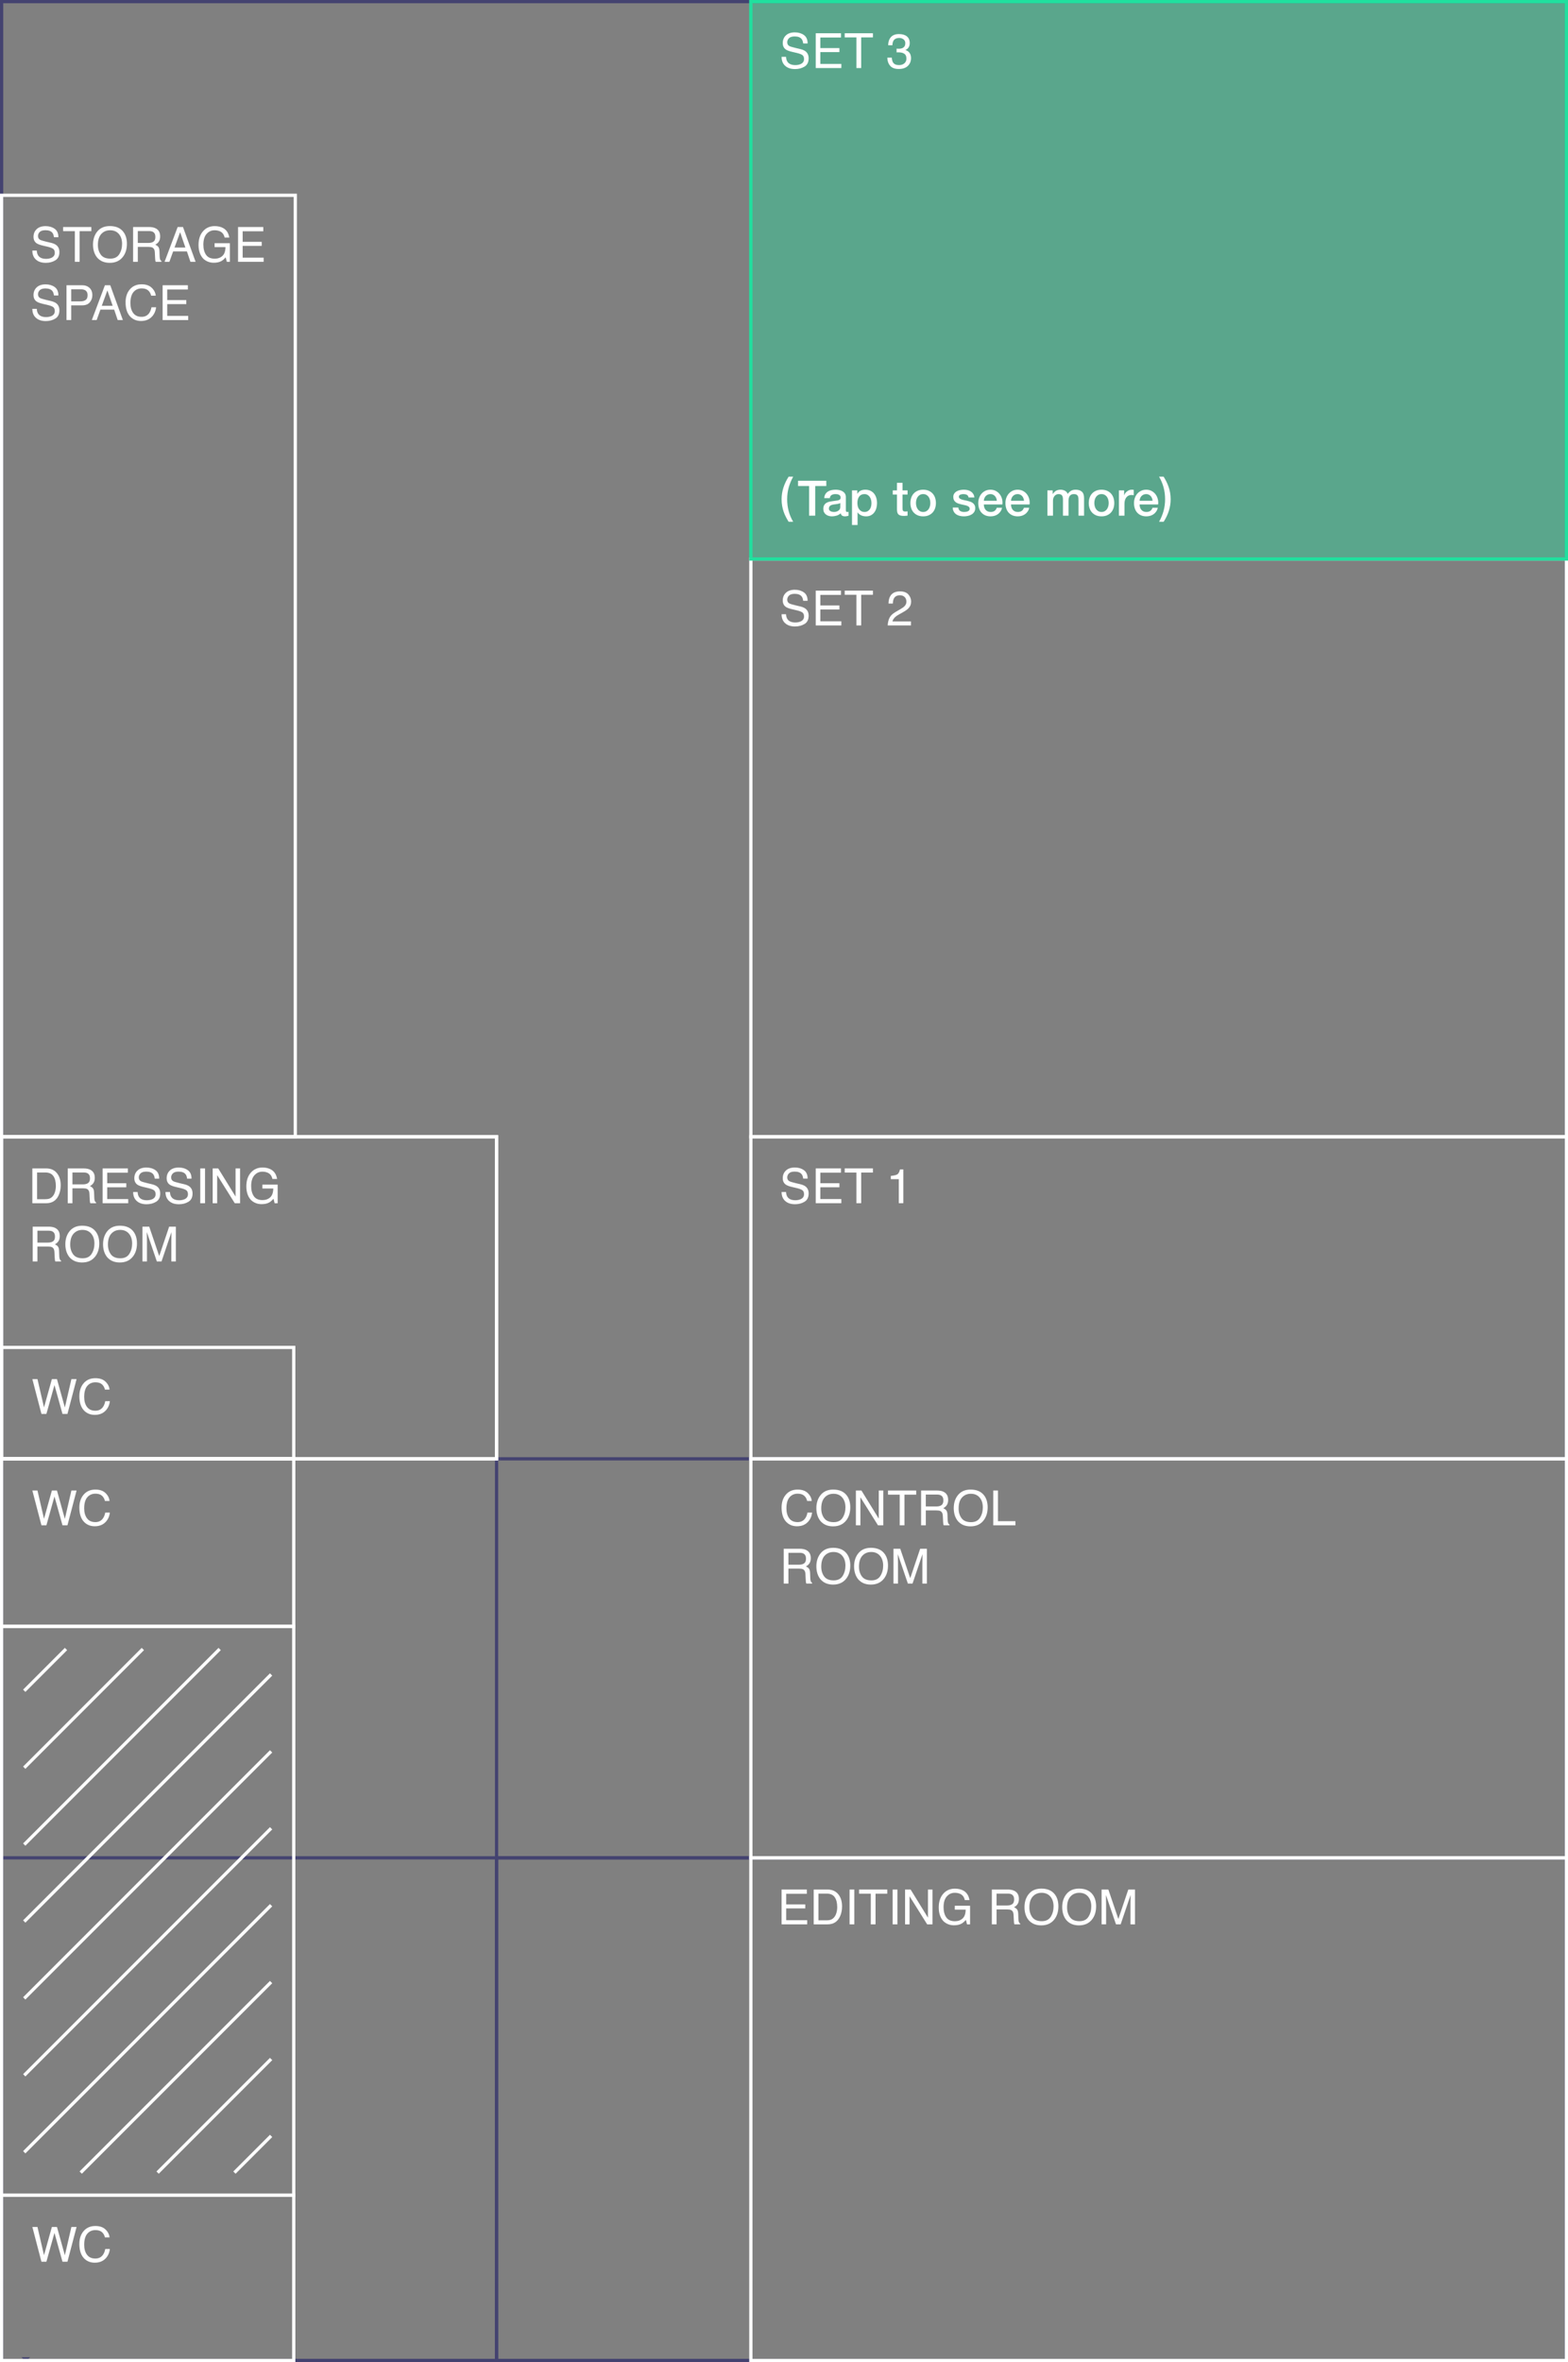 <?xml version="1.0" encoding="UTF-8"?>
<svg id="b" data-name="Layer 2" xmlns="http://www.w3.org/2000/svg" width="485.045" height="730.114" viewBox="0 0 485.045 730.114">
  <rect x="0" y="0" width="485.045" height="730.114" fill="#808080" stroke="none"/>
  <g id="c" data-name="Layer 1">
    <g>
      <path d="M485.045,730.113H153.111v-156.357h331.934v156.357ZM154.111,729.113h329.934v-154.357H154.111v154.357Z" fill="#444370"/>
      <path d="M154.111,730.113H0v-156.357h154.11v156.357ZM1.001,729.113h152.11v-154.357H1.001v154.357Z" fill="#444370"/>
      <polygon points="485.045 730.114 232.273 730.114 232.273 729.114 484.045 729.114 484.045 1 1 1 1 729.114 141.428 729.114 141.428 730.114 0 730.114 0 0 485.045 0 485.045 730.114" fill="#444370"/>
      <path d="M485.045,574.756H153.111v-124.337h331.934v124.337ZM154.111,573.756h329.934v-122.337H154.111v122.337Z" fill="#444370"/>
      <path d="M154.111,451.418H0v-100.545h154.111v100.545ZM1,450.418h152.111v-98.545H1v98.545Z" fill="#fff"/>
      <path d="M91.363,679.046H0v-176.839h91.363v176.839ZM1,678.046h89.363v-174.839H1v174.839Z" fill="#fff"/>
      <polygon points="7.98 729.946 6.651 728.622 9.304 728.622 7.98 729.946" fill="#444370"/>
      <g>
        <rect x="4.828" y="515.661" width="18.257" height="1" transform="translate(-360.893 161.049) rotate(-45)" fill="#fff"/>
        <rect x="-.097" y="527.552" width="51.887" height="1" transform="translate(-365.819 172.939) rotate(-45)" fill="#fff"/>
        <rect x="-5.018" y="539.431" width="85.489" height="1" transform="translate(-370.739 184.819) rotate(-45)" fill="#fff"/>
        <rect x="-8.313" y="555.256" width="107.989" height="1" transform="translate(-379.599 195.079) rotate(-45)" fill="#fff"/>
        <rect x="-8.313" y="579.026" width="107.989" height="1" transform="translate(-396.407 202.041) rotate(-45)" fill="#fff"/>
        <rect x="-8.313" y="602.796" width="107.989" height="1" transform="translate(-413.215 209.003) rotate(-45)" fill="#fff"/>
        <rect x="-8.313" y="626.576" width="107.989" height="1" transform="translate(-430.03 215.968) rotate(-45)" fill="#fff"/>
        <rect x="12.775" y="641.601" width="83.283" height="1" transform="translate(-438.096 226.545) rotate(-45)" fill="#fff"/>
        <rect x="41.48" y="653.492" width="49.653" height="1" transform="translate(-443.021 238.435) rotate(-45)" fill="#fff"/>
        <rect x="70.173" y="665.377" width="16.037" height="1" transform="translate(-447.944 250.32) rotate(-45)" fill="#fff"/>
      </g>
      <g>
        <path d="M243.148,189.851c.033.611.172,1.106.416,1.487.466.713,1.287,1.069,2.463,1.069.526,0,1.006-.078,1.438-.234.838-.303,1.256-.845,1.256-1.626,0-.586-.177-1.003-.531-1.253-.36-.244-.923-.456-1.689-.637l-1.412-.33c-.922-.215-1.574-.451-1.958-.71-.662-.449-.993-1.12-.993-2.015,0-.967.325-1.76.977-2.38.65-.62,1.572-.931,2.766-.931,1.098,0,2.029.273,2.797.816.768.545,1.151,1.416,1.151,2.611h-1.37c-.069-.576-.22-1.018-.449-1.325-.426-.562-1.149-.843-2.17-.843-.823,0-1.416.182-1.776.543s-.54.781-.54,1.26c0,.527.212.912.639,1.156.278.156.91.352,1.895.586l1.462.345c.705.166,1.249.394,1.632.681.662.504.994,1.233.994,2.19,0,1.191-.423,2.044-1.269,2.556-.845.514-1.827.77-2.946.77-1.305,0-2.326-.342-3.064-1.025-.738-.679-1.1-1.6-1.086-2.762h1.37Z" fill="#fff"/>
        <path d="M252.339,182.563h7.809v1.318h-6.387v3.267h5.902v1.245h-5.902v3.647h6.496v1.282h-7.918v-10.76Z" fill="#fff"/>
        <path d="M270.027,182.563v1.281h-3.625v9.479h-1.473v-9.479h-3.625v-1.281h8.723Z" fill="#fff"/>
        <path d="M275.158,190.964c.324-.668.958-1.276,1.9-1.823l1.406-.813c.63-.365,1.071-.679,1.326-.938.399-.406.6-.871.6-1.395,0-.611-.183-1.098-.549-1.457s-.854-.539-1.465-.539c-.903,0-1.528.343-1.875,1.028-.186.367-.288.876-.308,1.528h-1.341c.016-.914.184-1.658.506-2.234.571-1.016,1.579-1.523,3.025-1.523,1.201,0,2.078.324,2.633.975.554.648.831,1.371.831,2.168,0,.84-.296,1.557-.886,2.152-.343.348-.955.768-1.839,1.26l-1.003.557c-.479.264-.855.516-1.129.755-.488.425-.796.896-.922,1.413h5.727v1.246h-7.199c.049-.904.235-1.689.561-2.359Z" fill="#fff"/>
      </g>
      <g>
        <path d="M243.148,368.438c.033.61.172,1.106.416,1.487.466.713,1.287,1.068,2.463,1.068.526,0,1.006-.078,1.438-.234.838-.303,1.256-.844,1.256-1.625,0-.586-.177-1.004-.531-1.253-.36-.244-.923-.456-1.689-.638l-1.412-.329c-.922-.215-1.574-.452-1.958-.71-.662-.449-.993-1.121-.993-2.015,0-.967.325-1.761.977-2.38.65-.621,1.572-.931,2.766-.931,1.098,0,2.029.272,2.797.816.768.545,1.151,1.415,1.151,2.611h-1.37c-.069-.576-.22-1.019-.449-1.325-.426-.562-1.149-.843-2.17-.843-.823,0-1.416.181-1.776.542s-.54.781-.54,1.26c0,.527.212.913.639,1.157.278.156.91.352,1.895.586l1.462.345c.705.166,1.249.393,1.632.681.662.503.994,1.233.994,2.19,0,1.191-.423,2.043-1.269,2.556-.845.513-1.827.769-2.946.769-1.305,0-2.326-.342-3.064-1.025-.738-.678-1.1-1.599-1.086-2.761h1.37Z" fill="#fff"/>
        <path d="M252.339,361.15h7.809v1.318h-6.387v3.268h5.902v1.244h-5.902v3.648h6.496v1.281h-7.918v-10.76Z" fill="#fff"/>
        <path d="M270.027,361.15v1.282h-3.625v9.478h-1.473v-9.478h-3.625v-1.282h8.723Z" fill="#fff"/>
        <path d="M275.565,364.483v-1.011c.952-.093,1.616-.248,1.992-.465s.656-.731.842-1.542h1.041v10.444h-1.406v-7.427h-2.469Z" fill="#fff"/>
      </g>
      <g>
        <path d="M249.87,461.501c.743.719,1.156,1.533,1.238,2.447h-1.421c-.158-.693-.474-1.243-.946-1.648-.472-.405-1.135-.607-1.988-.607-1.041,0-1.881.372-2.521,1.117-.64.746-.96,1.888-.96,3.428,0,1.26.289,2.283.867,3.067s1.44,1.177,2.586,1.177c1.056,0,1.859-.413,2.411-1.238.292-.435.511-1.006.654-1.714h1.421c-.126,1.133-.541,2.083-1.245,2.849-.845.924-1.984,1.385-3.417,1.385-1.236,0-2.273-.379-3.113-1.136-1.105-1.002-1.658-2.548-1.658-4.64,0-1.588.415-2.89,1.245-3.906.897-1.104,2.136-1.656,3.714-1.656,1.346,0,2.391.359,3.134,1.076Z" fill="#fff"/>
        <path d="M261.955,462.256c.713.952,1.069,2.171,1.069,3.655,0,1.605-.408,2.941-1.223,4.006-.958,1.25-2.322,1.875-4.095,1.875-1.655,0-2.957-.547-3.903-1.641-.846-1.055-1.268-2.388-1.268-3.999,0-1.455.361-2.7,1.084-3.735.928-1.328,2.3-1.992,4.116-1.992,1.899,0,3.306.61,4.219,1.831ZM260.67,469.114c.573-.922.86-1.98.86-3.178,0-1.266-.331-2.285-.992-3.057-.662-.772-1.566-1.158-2.714-1.158-1.113,0-2.021.382-2.725,1.146-.703.766-1.055,1.893-1.055,3.383,0,1.193.302,2.198.904,3.017.604.819,1.581,1.228,2.934,1.228,1.284,0,2.213-.46,2.787-1.381Z" fill="#fff"/>
        <path d="M264.76,460.718h1.717l5.365,8.693v-8.693h1.393v10.76h-1.638l-5.445-8.684v8.684h-1.392v-10.76Z" fill="#fff"/>
        <path d="M283.415,460.718v1.281h-3.625v9.479h-1.473v-9.479h-3.625v-1.281h8.723Z" fill="#fff"/>
        <path d="M284.931,460.718h4.891c.806,0,1.47.119,1.992.359.992.459,1.488,1.306,1.488,2.541,0,.645-.133,1.172-.398,1.582-.267.41-.639.74-1.117.988.42.172.736.396.948.674.213.279.331.73.355,1.355l.052,1.443c.014.41.048.715.102.915.088.342.244.562.469.659v.242h-1.787c-.049-.094-.088-.213-.117-.359s-.054-.43-.072-.85l-.088-1.795c-.033-.703-.287-1.174-.762-1.413-.271-.132-.695-.198-1.274-.198h-3.224v4.615h-1.457v-10.76ZM289.666,465.647c.664,0,1.19-.137,1.577-.41s.581-.768.581-1.48c0-.766-.271-1.289-.812-1.566-.29-.146-.677-.221-1.161-.221h-3.462v3.678h3.277Z" fill="#fff"/>
        <path d="M304.451,462.256c.713.952,1.069,2.171,1.069,3.655,0,1.605-.408,2.941-1.223,4.006-.958,1.25-2.322,1.875-4.095,1.875-1.655,0-2.957-.547-3.903-1.641-.846-1.055-1.268-2.388-1.268-3.999,0-1.455.361-2.7,1.084-3.735.928-1.328,2.3-1.992,4.116-1.992,1.899,0,3.306.61,4.219,1.831ZM303.166,469.114c.573-.922.86-1.98.86-3.178,0-1.266-.331-2.285-.992-3.057-.662-.772-1.566-1.158-2.714-1.158-1.113,0-2.021.382-2.725,1.146-.703.766-1.055,1.893-1.055,3.383,0,1.193.302,2.198.904,3.017.604.819,1.581,1.228,2.934,1.228,1.284,0,2.213-.46,2.787-1.381Z" fill="#fff"/>
        <path d="M307.256,460.718h1.457v9.478h5.398v1.282h-6.855v-10.76Z" fill="#fff"/>
        <path d="M242.436,478.718h4.891c.806,0,1.47.119,1.992.359.992.459,1.488,1.306,1.488,2.541,0,.645-.133,1.172-.398,1.582-.267.41-.639.74-1.117.988.42.172.736.396.948.674.213.279.331.73.355,1.355l.052,1.443c.014.41.048.715.102.915.088.342.244.562.469.659v.242h-1.787c-.049-.094-.088-.213-.117-.359s-.054-.43-.072-.85l-.088-1.795c-.033-.703-.287-1.174-.762-1.413-.271-.132-.695-.198-1.274-.198h-3.224v4.615h-1.457v-10.76ZM247.171,483.647c.664,0,1.19-.137,1.577-.41s.581-.768.581-1.48c0-.766-.271-1.289-.812-1.566-.29-.146-.677-.221-1.161-.221h-3.462v3.678h3.277Z" fill="#fff"/>
        <path d="M261.955,480.256c.713.952,1.069,2.171,1.069,3.655,0,1.605-.408,2.941-1.223,4.006-.958,1.25-2.322,1.875-4.095,1.875-1.655,0-2.957-.547-3.903-1.641-.846-1.055-1.268-2.388-1.268-3.999,0-1.455.361-2.7,1.084-3.735.928-1.328,2.3-1.992,4.116-1.992,1.899,0,3.306.61,4.219,1.831ZM260.67,487.114c.573-.922.86-1.98.86-3.178,0-1.266-.331-2.285-.992-3.057-.662-.772-1.566-1.158-2.714-1.158-1.113,0-2.021.382-2.725,1.146-.703.766-1.055,1.893-1.055,3.383,0,1.193.302,2.198.904,3.017.604.819,1.581,1.228,2.934,1.228,1.284,0,2.213-.46,2.787-1.381Z" fill="#fff"/>
        <path d="M273.623,480.256c.713.952,1.069,2.171,1.069,3.655,0,1.605-.408,2.941-1.223,4.006-.958,1.25-2.322,1.875-4.095,1.875-1.655,0-2.957-.547-3.903-1.641-.846-1.055-1.268-2.388-1.268-3.999,0-1.455.361-2.7,1.084-3.735.928-1.328,2.3-1.992,4.116-1.992,1.899,0,3.306.61,4.219,1.831ZM272.338,487.114c.573-.922.86-1.98.86-3.178,0-1.266-.331-2.285-.992-3.057-.662-.772-1.566-1.158-2.714-1.158-1.113,0-2.021.382-2.725,1.146-.703.766-1.055,1.893-1.055,3.383,0,1.193.302,2.198.904,3.017.604.819,1.581,1.228,2.934,1.228,1.284,0,2.213-.46,2.787-1.381Z" fill="#fff"/>
        <path d="M276.391,478.718h2.089l3.094,9.097,3.071-9.097h2.074v10.76h-1.393v-6.351c0-.22.005-.583.016-1.091.009-.508.014-1.053.014-1.634l-3.071,9.075h-1.444l-3.102-9.075v.329c0,.264.008.666.022,1.205.015.54.022.937.022,1.19v6.351h-1.393v-10.76Z" fill="#fff"/>
      </g>
      <g>
        <path d="M241.777,584.055h7.809v1.318h-6.387v3.268h5.902v1.244h-5.902v3.648h6.496v1.281h-7.918v-10.76Z" fill="#fff"/>
        <path d="M251.71,584.055h4.3c1.46,0,2.593.525,3.397,1.575.718.947,1.076,2.161,1.076,3.64,0,1.143-.212,2.176-.636,3.099-.747,1.631-2.031,2.446-3.853,2.446h-4.285v-10.76ZM255.723,593.57c.482,0,.879-.052,1.189-.153.554-.191,1.007-.557,1.36-1.1.282-.434.484-.99.608-1.67.072-.404.107-.781.107-1.127,0-1.334-.259-2.369-.776-3.105-.519-.738-1.353-1.106-2.503-1.106h-2.528v8.262h2.542Z" fill="#fff"/>
        <path d="M262.806,584.055h1.472v10.76h-1.472v-10.76Z" fill="#fff"/>
        <path d="M274.466,584.055v1.282h-3.625v9.478h-1.473v-9.478h-3.625v-1.282h8.723Z" fill="#fff"/>
        <path d="M276.136,584.055h1.472v10.76h-1.472v-10.76Z" fill="#fff"/>
        <path d="M279.973,584.055h1.717l5.365,8.693v-8.693h1.393v10.76h-1.638l-5.445-8.683v8.683h-1.392v-10.76Z" fill="#fff"/>
        <path d="M297.968,584.364c1.054.561,1.698,1.545,1.935,2.951h-1.442c-.173-.786-.529-1.358-1.069-1.718-.54-.358-1.222-.538-2.044-.538-.976,0-1.797.373-2.464,1.121-.667.746-1.001,1.859-1.001,3.34,0,1.279.275,2.32.826,3.123.55.804,1.447,1.205,2.691,1.205.952,0,1.74-.282,2.365-.846.624-.564.943-1.477.959-2.736h-3.369v-1.208h4.724v5.757h-.938l-.352-1.385c-.485.543-.915.918-1.29,1.129-.629.361-1.429.541-2.398.541-1.254,0-2.332-.412-3.235-1.237-.984-1.035-1.478-2.456-1.478-4.263s.481-3.234,1.444-4.299c.914-1.016,2.098-1.523,3.552-1.523.996,0,1.857.195,2.584.586Z" fill="#fff"/>
        <path d="M306.816,584.055h4.891c.806,0,1.47.12,1.992.359.992.459,1.488,1.307,1.488,2.541,0,.645-.133,1.172-.398,1.582-.267.41-.639.74-1.117.989.42.171.736.396.948.674.213.278.331.729.355,1.354l.052,1.443c.014.41.048.715.102.916.088.342.244.561.469.658v.242h-1.787c-.049-.093-.088-.213-.117-.359s-.054-.43-.072-.85l-.088-1.794c-.033-.703-.287-1.175-.762-1.413-.271-.133-.695-.198-1.274-.198h-3.224v4.614h-1.457v-10.76ZM311.55,588.985c.664,0,1.19-.137,1.577-.41s.581-.767.581-1.479c0-.767-.271-1.289-.812-1.567-.29-.146-.677-.22-1.161-.22h-3.462v3.677h3.277Z" fill="#fff"/>
        <path d="M326.336,585.594c.713.951,1.069,2.17,1.069,3.654,0,1.606-.408,2.941-1.223,4.006-.958,1.25-2.322,1.875-4.095,1.875-1.655,0-2.957-.547-3.903-1.641-.846-1.055-1.268-2.387-1.268-3.998,0-1.455.361-2.701,1.084-3.736.928-1.328,2.3-1.992,4.116-1.992,1.899,0,3.306.611,4.219,1.832ZM325.05,592.452c.573-.921.86-1.98.86-3.178,0-1.266-.331-2.285-.992-3.057-.662-.771-1.566-1.158-2.714-1.158-1.113,0-2.021.383-2.725,1.147s-1.055,1.892-1.055,3.383c0,1.192.302,2.198.904,3.017.604.818,1.581,1.228,2.934,1.228,1.284,0,2.213-.46,2.787-1.382Z" fill="#fff"/>
        <path d="M338.003,585.594c.713.951,1.069,2.17,1.069,3.654,0,1.606-.408,2.941-1.223,4.006-.958,1.25-2.322,1.875-4.095,1.875-1.655,0-2.957-.547-3.903-1.641-.846-1.055-1.268-2.387-1.268-3.998,0-1.455.361-2.701,1.084-3.736.928-1.328,2.3-1.992,4.116-1.992,1.899,0,3.306.611,4.219,1.832ZM336.717,592.452c.573-.921.86-1.98.86-3.178,0-1.266-.331-2.285-.992-3.057-.662-.771-1.566-1.158-2.714-1.158-1.113,0-2.021.383-2.725,1.147s-1.055,1.892-1.055,3.383c0,1.192.302,2.198.904,3.017.604.818,1.581,1.228,2.934,1.228,1.284,0,2.213-.46,2.787-1.382Z" fill="#fff"/>
        <path d="M340.771,584.055h2.089l3.094,9.098,3.071-9.098h2.074v10.76h-1.393v-6.35c0-.221.005-.584.016-1.092.009-.508.014-1.053.014-1.633l-3.071,9.074h-1.444l-3.102-9.074v.329c0,.264.008.665.022,1.205s.022.937.022,1.19v6.35h-1.393v-10.76Z" fill="#fff"/>
      </g>
      <g>
        <path d="M10.006,361.157h4.3c1.46,0,2.593.525,3.397,1.575.718.947,1.076,2.161,1.076,3.64,0,1.143-.212,2.176-.636,3.099-.747,1.631-2.031,2.446-3.853,2.446h-4.285v-10.76ZM14.02,370.671c.482,0,.879-.052,1.189-.153.554-.191,1.007-.557,1.36-1.1.282-.434.484-.99.608-1.67.072-.404.107-.781.107-1.127,0-1.334-.259-2.369-.776-3.105-.519-.738-1.353-1.106-2.503-1.106h-2.528v8.262h2.542Z" fill="#fff"/>
        <path d="M20.948,361.157h4.891c.806,0,1.47.12,1.992.359.992.459,1.488,1.307,1.488,2.541,0,.645-.133,1.172-.398,1.582-.267.41-.639.74-1.117.989.42.171.736.396.948.674.213.278.331.729.355,1.354l.052,1.443c.014.41.048.715.102.916.088.342.244.561.469.658v.242h-1.787c-.049-.093-.088-.213-.117-.359s-.054-.43-.072-.85l-.088-1.794c-.033-.703-.287-1.175-.762-1.413-.271-.133-.695-.198-1.274-.198h-3.224v4.614h-1.457v-10.76ZM25.682,366.086c.664,0,1.19-.137,1.577-.41s.581-.767.581-1.479c0-.767-.271-1.289-.812-1.567-.29-.146-.677-.22-1.161-.22h-3.462v3.677h3.277Z" fill="#fff"/>
        <path d="M31.744,361.157h7.809v1.318h-6.387v3.268h5.902v1.244h-5.902v3.648h6.496v1.281h-7.918v-10.76Z" fill="#fff"/>
        <path d="M42.562,368.445c.033.61.172,1.106.416,1.487.466.713,1.287,1.068,2.463,1.068.526,0,1.006-.078,1.438-.234.838-.303,1.256-.844,1.256-1.625,0-.586-.177-1.004-.531-1.253-.36-.244-.923-.456-1.689-.638l-1.412-.329c-.922-.215-1.574-.452-1.958-.71-.662-.449-.993-1.121-.993-2.015,0-.967.325-1.761.977-2.38.65-.621,1.572-.931,2.766-.931,1.098,0,2.029.272,2.797.816.768.545,1.151,1.415,1.151,2.611h-1.37c-.069-.576-.22-1.019-.449-1.325-.426-.562-1.149-.843-2.17-.843-.823,0-1.416.181-1.776.542s-.54.781-.54,1.26c0,.527.212.913.639,1.157.278.156.91.352,1.895.586l1.462.345c.705.166,1.249.393,1.632.681.662.503.994,1.233.994,2.19,0,1.191-.423,2.043-1.269,2.556-.845.513-1.827.769-2.946.769-1.305,0-2.326-.342-3.064-1.025-.738-.678-1.1-1.599-1.086-2.761h1.37Z" fill="#fff"/>
        <path d="M52.567,368.445c.033.61.172,1.106.416,1.487.466.713,1.287,1.068,2.463,1.068.526,0,1.006-.078,1.438-.234.838-.303,1.256-.844,1.256-1.625,0-.586-.177-1.004-.531-1.253-.36-.244-.923-.456-1.689-.638l-1.412-.329c-.922-.215-1.574-.452-1.958-.71-.662-.449-.993-1.121-.993-2.015,0-.967.325-1.761.977-2.38.65-.621,1.572-.931,2.766-.931,1.098,0,2.029.272,2.797.816.768.545,1.151,1.415,1.151,2.611h-1.37c-.069-.576-.22-1.019-.449-1.325-.426-.562-1.149-.843-2.17-.843-.823,0-1.416.181-1.776.542s-.54.781-.54,1.26c0,.527.212.913.639,1.157.278.156.91.352,1.895.586l1.462.345c.705.166,1.249.393,1.632.681.662.503.994,1.233.994,2.19,0,1.191-.423,2.043-1.269,2.556-.845.513-1.827.769-2.946.769-1.305,0-2.326-.342-3.064-1.025-.738-.678-1.1-1.599-1.086-2.761h1.37Z" fill="#fff"/>
        <path d="M61.95,361.157h1.472v10.76h-1.472v-10.76Z" fill="#fff"/>
        <path d="M65.788,361.157h1.717l5.365,8.693v-8.693h1.393v10.76h-1.638l-5.445-8.683v8.683h-1.392v-10.76Z" fill="#fff"/>
        <path d="M83.782,361.465c1.054.561,1.698,1.545,1.935,2.951h-1.442c-.173-.786-.529-1.358-1.069-1.718-.54-.358-1.222-.538-2.044-.538-.976,0-1.797.373-2.464,1.121-.667.746-1.001,1.859-1.001,3.34,0,1.279.275,2.32.826,3.123.55.804,1.447,1.205,2.691,1.205.952,0,1.74-.282,2.365-.846.624-.564.943-1.477.959-2.736h-3.369v-1.208h4.724v5.757h-.938l-.352-1.385c-.485.543-.915.918-1.29,1.129-.629.361-1.429.541-2.398.541-1.254,0-2.332-.412-3.235-1.237-.984-1.035-1.478-2.456-1.478-4.263s.481-3.234,1.444-4.299c.914-1.016,2.098-1.523,3.552-1.523.996,0,1.857.195,2.584.586Z" fill="#fff"/>
        <path d="M10.116,379.157h4.891c.806,0,1.47.12,1.992.359.992.459,1.488,1.307,1.488,2.541,0,.645-.133,1.172-.398,1.582-.267.41-.639.74-1.117.989.42.171.736.396.948.674.213.278.331.729.355,1.354l.052,1.443c.014.41.048.715.102.916.088.342.244.561.469.658v.242h-1.787c-.049-.093-.088-.213-.117-.359s-.054-.43-.072-.85l-.088-1.794c-.033-.703-.287-1.175-.762-1.413-.271-.133-.695-.198-1.274-.198h-3.224v4.614h-1.457v-10.76ZM14.85,384.086c.664,0,1.19-.137,1.577-.41s.581-.767.581-1.479c0-.767-.271-1.289-.812-1.567-.29-.146-.677-.22-1.161-.22h-3.462v3.677h3.277Z" fill="#fff"/>
        <path d="M29.634,380.696c.713.951,1.069,2.17,1.069,3.654,0,1.606-.408,2.941-1.223,4.006-.958,1.25-2.322,1.875-4.095,1.875-1.655,0-2.957-.547-3.903-1.641-.846-1.055-1.268-2.387-1.268-3.998,0-1.455.361-2.701,1.084-3.736.928-1.328,2.3-1.992,4.116-1.992,1.899,0,3.306.611,4.219,1.832ZM28.349,387.553c.573-.921.86-1.98.86-3.178,0-1.266-.331-2.285-.992-3.057-.662-.771-1.566-1.158-2.714-1.158-1.113,0-2.021.383-2.725,1.147s-1.055,1.892-1.055,3.383c0,1.192.302,2.198.904,3.017.604.818,1.581,1.228,2.934,1.228,1.284,0,2.213-.46,2.787-1.382Z" fill="#fff"/>
        <path d="M41.302,380.696c.713.951,1.069,2.17,1.069,3.654,0,1.606-.408,2.941-1.223,4.006-.958,1.25-2.322,1.875-4.095,1.875-1.655,0-2.957-.547-3.903-1.641-.846-1.055-1.268-2.387-1.268-3.998,0-1.455.361-2.701,1.084-3.736.928-1.328,2.3-1.992,4.116-1.992,1.899,0,3.306.611,4.219,1.832ZM40.017,387.553c.573-.921.86-1.98.86-3.178,0-1.266-.331-2.285-.992-3.057-.662-.771-1.566-1.158-2.714-1.158-1.113,0-2.021.383-2.725,1.147s-1.055,1.892-1.055,3.383c0,1.192.302,2.198.904,3.017.604.818,1.581,1.228,2.934,1.228,1.284,0,2.213-.46,2.787-1.382Z" fill="#fff"/>
        <path d="M44.071,379.157h2.089l3.094,9.098,3.071-9.098h2.074v10.76h-1.393v-6.35c0-.221.005-.584.016-1.092.009-.508.014-1.053.014-1.633l-3.071,9.074h-1.444l-3.102-9.074v.329c0,.264.008.665.022,1.205s.022.937.022,1.19v6.35h-1.393v-10.76Z" fill="#fff"/>
      </g>
      <path d="M485.045,730.113h-253.275v-156.357h253.275v156.357ZM232.771,729.113h251.275v-154.357h-251.275v154.357Z" fill="#fff"/>
      <path d="M485.045,574.756h-253.275v-124.337h253.275v124.337ZM232.771,573.756h251.275v-122.337h-251.275v122.337Z" fill="#fff"/>
      <path d="M154.111,451.418H0v-100.545h154.111v100.545ZM1,450.418h152.111v-98.545H1v98.545Z" fill="#fff"/>
      <path d="M485.045,451.418h-253.275v-100.545h253.275v100.545ZM232.771,450.418h251.275v-98.545h-251.275v98.545Z" fill="#fff"/>
      <path d="M485.045,351.873h-253.275v-179.587h253.275v179.587ZM232.771,350.873h251.275v-177.587h-251.275v177.587Z" fill="#fff"/>
      <path d="M91.363,730.114H0v-52.068h91.363v52.068ZM1,729.114h89.363v-50.068H1v50.068Z" fill="#fff"/>
      <g>
        <path d="M11.588,688.345l2.028,8.742,2.433-8.742h1.575l2.438,8.758,2.028-8.758h1.598l-2.827,10.76h-1.53l-2.483-8.921-2.497,8.921h-1.531l-2.812-10.76h1.582Z" fill="#fff"/>
        <path d="M32.642,689.129c.743.718,1.156,1.533,1.238,2.446h-1.421c-.158-.693-.474-1.242-.946-1.648-.472-.404-1.135-.607-1.988-.607-1.041,0-1.881.373-2.521,1.117-.64.746-.96,1.889-.96,3.428,0,1.261.289,2.283.867,3.068.578.783,1.44,1.176,2.586,1.176,1.056,0,1.859-.412,2.411-1.238.292-.434.511-1.006.654-1.713h1.421c-.126,1.133-.541,2.082-1.245,2.849-.845.923-1.984,1.384-3.417,1.384-1.236,0-2.273-.378-3.113-1.135-1.105-1.002-1.658-2.549-1.658-4.641,0-1.588.415-2.889,1.245-3.906.897-1.104,2.136-1.656,3.714-1.656,1.346,0,2.391.359,3.134,1.077Z" fill="#fff"/>
      </g>
      <g>
        <path d="M11.588,460.718l2.028,8.74,2.433-8.74h1.575l2.438,8.758,2.028-8.758h1.598l-2.827,10.759h-1.53l-2.483-8.921-2.497,8.921h-1.531l-2.812-10.759h1.582Z" fill="#fff"/>
        <path d="M32.642,461.501c.743.718,1.156,1.533,1.238,2.446h-1.421c-.158-.693-.474-1.243-.946-1.647-.472-.406-1.135-.608-1.988-.608-1.041,0-1.881.372-2.521,1.118-.64.745-.96,1.887-.96,3.427,0,1.261.289,2.283.867,3.067.578.785,1.44,1.177,2.586,1.177,1.056,0,1.859-.413,2.411-1.237.292-.436.511-1.006.654-1.715h1.421c-.126,1.133-.541,2.083-1.245,2.85-.845.923-1.984,1.385-3.417,1.385-1.236,0-2.273-.379-3.113-1.137-1.105-1.002-1.658-2.548-1.658-4.639,0-1.588.415-2.891,1.245-3.906.897-1.104,2.136-1.656,3.714-1.656,1.346,0,2.391.358,3.134,1.076Z" fill="#fff"/>
      </g>
      <path d="M91.362,503.207H0v-52.788h91.362v52.788ZM1,502.207h89.362v-50.788H1v50.788Z" fill="#fff"/>
      <path d="M91.362,451.418H0v-35.43h91.362v35.43ZM1,450.418h89.362v-33.43H1v33.43Z" fill="#fff"/>
      <g>
        <path d="M11.588,426.288l2.028,8.742,2.433-8.742h1.575l2.438,8.758,2.028-8.758h1.598l-2.827,10.76h-1.53l-2.483-8.921-2.497,8.921h-1.531l-2.812-10.76h1.582Z" fill="#fff"/>
        <path d="M32.642,427.072c.743.718,1.156,1.533,1.238,2.446h-1.421c-.158-.693-.474-1.242-.946-1.648-.472-.404-1.135-.607-1.988-.607-1.041,0-1.881.373-2.521,1.117-.64.746-.96,1.889-.96,3.428,0,1.261.289,2.283.867,3.068.578.783,1.44,1.176,2.586,1.176,1.056,0,1.859-.412,2.411-1.238.292-.434.511-1.006.654-1.713h1.421c-.126,1.133-.541,2.082-1.245,2.849-.845.923-1.984,1.384-3.417,1.384-1.236,0-2.273-.378-3.113-1.135-1.105-1.002-1.658-2.549-1.658-4.641,0-1.588.415-2.889,1.245-3.906.897-1.104,2.136-1.656,3.714-1.656,1.346,0,2.391.359,3.134,1.077Z" fill="#fff"/>
      </g>
      <path d="M91.849,351.873H0V59.87h91.849v292.003ZM1,350.873h89.849V60.87H1v290.003Z" fill="#fff"/>
      <g>
        <path d="M11.377,77.456c.033.611.172,1.106.416,1.487.466.713,1.287,1.069,2.463,1.069.526,0,1.006-.078,1.438-.234.838-.303,1.256-.845,1.256-1.626,0-.586-.177-1.003-.531-1.253-.36-.244-.923-.456-1.689-.637l-1.412-.33c-.922-.215-1.574-.451-1.958-.71-.662-.449-.993-1.12-.993-2.015,0-.967.325-1.76.977-2.38.65-.62,1.572-.931,2.766-.931,1.098,0,2.029.273,2.797.816.768.545,1.151,1.416,1.151,2.611h-1.37c-.069-.576-.22-1.018-.449-1.325-.426-.562-1.149-.843-2.17-.843-.823,0-1.416.182-1.776.543s-.54.781-.54,1.26c0,.527.212.912.639,1.156.278.156.91.352,1.895.586l1.462.345c.705.166,1.249.394,1.632.681.662.504.994,1.233.994,2.19,0,1.191-.423,2.044-1.269,2.556-.845.514-1.827.77-2.946.77-1.305,0-2.326-.342-3.064-1.025-.738-.679-1.1-1.6-1.086-2.762h1.37Z" fill="#fff"/>
        <path d="M28.252,70.169v1.281h-3.625v9.479h-1.473v-9.479h-3.625v-1.281h8.723Z" fill="#fff"/>
        <path d="M38.191,71.707c.713.952,1.069,2.171,1.069,3.655,0,1.605-.408,2.941-1.223,4.006-.958,1.25-2.322,1.875-4.095,1.875-1.655,0-2.957-.547-3.903-1.641-.846-1.055-1.268-2.388-1.268-3.999,0-1.455.361-2.7,1.084-3.735.928-1.328,2.3-1.992,4.116-1.992,1.899,0,3.306.61,4.219,1.831ZM36.906,78.565c.573-.922.86-1.98.86-3.178,0-1.266-.331-2.285-.992-3.057-.662-.772-1.566-1.158-2.714-1.158-1.113,0-2.021.382-2.725,1.146-.703.766-1.055,1.893-1.055,3.383,0,1.193.302,2.198.904,3.017.604.819,1.581,1.228,2.934,1.228,1.284,0,2.213-.46,2.787-1.381Z" fill="#fff"/>
        <path d="M41.172,70.169h4.891c.806,0,1.47.119,1.992.359.992.459,1.488,1.306,1.488,2.541,0,.645-.133,1.172-.398,1.582-.267.41-.639.74-1.117.988.42.172.736.396.948.674.213.279.331.73.355,1.355l.052,1.443c.014.41.048.715.102.915.088.342.244.562.469.659v.242h-1.787c-.049-.094-.088-.213-.117-.359s-.054-.43-.072-.85l-.088-1.795c-.033-.703-.287-1.174-.762-1.413-.271-.132-.695-.198-1.274-.198h-3.224v4.615h-1.457v-10.76ZM45.906,75.099c.664,0,1.19-.137,1.577-.41s.581-.768.581-1.48c0-.766-.271-1.289-.812-1.566-.29-.146-.677-.221-1.161-.221h-3.462v3.678h3.277Z" fill="#fff"/>
        <path d="M54.956,70.169h1.648l3.904,10.76h-1.598l-1.091-3.223h-4.255l-1.165,3.223h-1.494l4.05-10.76ZM57.351,76.519l-1.634-4.753-1.735,4.753h3.369Z" fill="#fff"/>
        <path d="M68.995,70.477c1.054.562,1.698,1.546,1.935,2.952h-1.442c-.173-.787-.529-1.359-1.069-1.719-.54-.357-1.222-.537-2.044-.537-.976,0-1.797.373-2.464,1.12s-1.001,1.86-1.001,3.34c0,1.279.275,2.321.826,3.124.55.803,1.447,1.205,2.691,1.205.952,0,1.74-.283,2.365-.846.624-.564.943-1.477.959-2.736h-3.369v-1.209h4.724v5.758h-.938l-.352-1.385c-.485.542-.915.918-1.29,1.128-.629.361-1.429.542-2.398.542-1.254,0-2.332-.412-3.235-1.238-.984-1.035-1.478-2.455-1.478-4.262s.481-3.235,1.444-4.3c.914-1.016,2.098-1.523,3.552-1.523.996,0,1.857.195,2.584.586Z" fill="#fff"/>
        <path d="M73.639,70.169h7.809v1.318h-6.387v3.267h5.902v1.245h-5.902v3.647h6.496v1.282h-7.918v-10.76Z" fill="#fff"/>
        <path d="M11.377,95.456c.033.611.172,1.106.416,1.487.466.713,1.287,1.069,2.463,1.069.526,0,1.006-.078,1.438-.234.838-.303,1.256-.845,1.256-1.626,0-.586-.177-1.003-.531-1.253-.36-.244-.923-.456-1.689-.637l-1.412-.33c-.922-.215-1.574-.451-1.958-.71-.662-.449-.993-1.12-.993-2.015,0-.967.325-1.76.977-2.38.65-.62,1.572-.931,2.766-.931,1.098,0,2.029.273,2.797.816.768.545,1.151,1.416,1.151,2.611h-1.37c-.069-.576-.22-1.018-.449-1.325-.426-.562-1.149-.843-2.17-.843-.823,0-1.416.182-1.776.543s-.54.781-.54,1.26c0,.527.212.912.639,1.156.278.156.91.352,1.895.586l1.462.345c.705.166,1.249.394,1.632.681.662.504.994,1.233.994,2.19,0,1.191-.423,2.044-1.269,2.556-.845.514-1.827.77-2.946.77-1.305,0-2.326-.342-3.064-1.025-.738-.679-1.1-1.6-1.086-2.762h1.37Z" fill="#fff"/>
        <path d="M20.568,88.169h4.815c.951,0,1.72.27,2.306.809.585.541.877,1.299.877,2.275,0,.84-.261,1.57-.783,2.193-.521.623-1.321.934-2.397.934h-3.359v4.549h-1.458v-10.76ZM26.222,89.648c-.319-.151-.759-.228-1.315-.228h-2.88v3.729h2.88c.649,0,1.177-.139,1.581-.418.405-.277.607-.769.607-1.472,0-.791-.291-1.328-.873-1.611Z" fill="#fff"/>
        <path d="M32.456,88.169h1.648l3.904,10.76h-1.598l-1.091-3.223h-4.255l-1.165,3.223h-1.494l4.05-10.76ZM34.851,94.519l-1.634-4.753-1.735,4.753h3.369Z" fill="#fff"/>
        <path d="M46.942,88.952c.743.719,1.156,1.533,1.238,2.447h-1.421c-.158-.693-.474-1.243-.946-1.648-.472-.405-1.135-.607-1.988-.607-1.041,0-1.881.372-2.521,1.117-.64.746-.96,1.888-.96,3.428,0,1.26.289,2.283.867,3.067s1.44,1.177,2.586,1.177c1.056,0,1.859-.413,2.411-1.238.292-.435.511-1.006.654-1.714h1.421c-.126,1.133-.541,2.083-1.245,2.849-.845.924-1.984,1.385-3.417,1.385-1.236,0-2.273-.379-3.113-1.136-1.105-1.002-1.658-2.548-1.658-4.64,0-1.588.415-2.89,1.245-3.906.897-1.104,2.136-1.656,3.714-1.656,1.346,0,2.391.359,3.134,1.076Z" fill="#fff"/>
        <path d="M50.305,88.169h7.809v1.318h-6.387v3.267h5.902v1.245h-5.902v3.647h6.496v1.282h-7.918v-10.76Z" fill="#fff"/>
      </g>
      <path d="M485.045,173.286h-253.275V0h253.275v173.286ZM232.771,172.286h251.275V1h-251.275v171.286Z" fill="#21df9f"/>
      <path d="M485.045,173.286h-253.275V0h253.275v173.286Z" fill="#21df9f" opacity=".4"/>
      <g>
        <path d="M243.148,17.565c.033.609.172,1.105.416,1.486.466.713,1.287,1.069,2.463,1.069.526,0,1.006-.078,1.438-.234.838-.303,1.256-.845,1.256-1.626,0-.586-.177-1.004-.531-1.252-.36-.244-.923-.457-1.689-.638l-1.412-.329c-.922-.215-1.574-.452-1.958-.711-.662-.449-.993-1.121-.993-2.014,0-.967.325-1.761.977-2.381.65-.62,1.572-.93,2.766-.93,1.098,0,2.029.271,2.797.816s1.151,1.414,1.151,2.611h-1.37c-.069-.576-.22-1.019-.449-1.326-.426-.562-1.149-.842-2.17-.842-.823,0-1.416.18-1.776.541s-.54.781-.54,1.26c0,.527.212.914.639,1.158.278.156.91.352,1.895.586l1.462.344c.705.166,1.249.393,1.632.682.662.502.994,1.232.994,2.189,0,1.191-.423,2.043-1.269,2.557-.845.512-1.827.769-2.946.769-1.305,0-2.326-.342-3.064-1.025-.738-.679-1.1-1.599-1.086-2.761h1.37Z" fill="#fff"/>
        <path d="M252.339,10.277h7.809v1.318h-6.387v3.267h5.902v1.245h-5.902v3.647h6.496v1.281h-7.918v-10.759Z" fill="#fff"/>
        <path d="M270.027,10.277v1.282h-3.625v9.477h-1.473v-9.477h-3.625v-1.282h8.723Z" fill="#fff"/>
        <path d="M275.326,20.299c-.559-.68-.838-1.51-.838-2.486h1.377c.059.68.185,1.172.381,1.48.341.551.959.827,1.853.827.693,0,1.25-.186,1.67-.557s.63-.85.63-1.436c0-.723-.221-1.228-.663-1.517-.441-.287-1.056-.432-1.842-.432-.088,0-.177.002-.268.004-.09.002-.182.006-.274.011v-1.165c.137.016.251.025.344.029.093.006.193.008.301.008.493,0,.898-.078,1.216-.234.557-.273.835-.762.835-1.465,0-.522-.186-.926-.557-1.209s-.804-.424-1.297-.424c-.879,0-1.486.293-1.823.879-.186.322-.291.781-.315,1.377h-1.303c0-.781.155-1.445.469-1.992.536-.977,1.481-1.465,2.834-1.465,1.069,0,1.896.238,2.482.713.586.477.879,1.166.879,2.07,0,.645-.173,1.166-.52,1.566-.215.25-.493.445-.835.586.552.152.982.443,1.293.875.31.434.465.961.465,1.586,0,1.002-.329,1.816-.989,2.447-.658.629-1.594.944-2.805.944-1.24,0-2.14-.341-2.699-1.022Z" fill="#fff"/>
      </g>
      <g>
        <path d="M243.954,161.279c-.302-.483-.587-.982-.854-1.496-.267-.514-.499-1.056-.695-1.625-.197-.569-.351-1.172-.461-1.807s-.166-1.314-.166-2.04c0-1.22.189-2.419.567-3.598.378-1.18.915-2.303,1.61-3.371h1.406c-.604,1.088-1.066,2.204-1.383,3.348-.317,1.145-.476,2.351-.476,3.621s.151,2.479.454,3.628c.302,1.148.771,2.262,1.406,3.34h-1.406Z" fill="#fff"/>
        <path d="M246.871,148.599h8.737v1.633h-3.431v9.16h-1.89v-9.16h-3.416v-1.633Z" fill="#fff"/>
        <path d="M261.654,157.654c0,.212.028.362.083.453.055.091.164.137.325.137h.182c.07,0,.151-.011.242-.03v1.193c-.061.021-.139.043-.234.068s-.194.048-.295.068c-.101.02-.202.035-.302.045s-.187.016-.257.016c-.353,0-.645-.071-.877-.212s-.383-.388-.453-.74c-.343.332-.764.574-1.262.726-.499.15-.98.227-1.444.227-.353,0-.69-.048-1.013-.144-.323-.096-.607-.237-.854-.424-.247-.187-.444-.423-.589-.71-.146-.287-.219-.622-.219-1.006,0-.483.088-.876.264-1.179s.408-.539.695-.71c.288-.172.61-.295.968-.371.357-.075.718-.133,1.081-.174.312-.061.61-.103.892-.128.282-.025.531-.068.748-.129s.388-.153.514-.279.189-.315.189-.567c0-.222-.053-.402-.159-.544-.106-.141-.237-.249-.393-.325-.156-.075-.33-.126-.521-.151-.192-.024-.373-.037-.544-.037-.483,0-.882.101-1.194.302-.312.202-.489.515-.529.938h-1.723c.03-.504.151-.922.363-1.255.211-.332.481-.6.809-.801s.698-.343,1.111-.424c.413-.08.836-.12,1.27-.12.383,0,.761.04,1.134.12.373.081.708.212,1.005.394.297.182.537.416.718.703.182.287.272.637.272,1.05v4.021ZM259.931,155.477c-.262.172-.584.274-.967.31-.383.036-.766.089-1.149.159-.182.03-.358.073-.529.128-.171.056-.322.132-.453.228-.131.096-.234.222-.31.378s-.113.345-.113.566c0,.191.055.353.166.483.111.132.245.234.401.311.156.075.327.128.514.158s.355.046.506.046c.191,0,.398-.025.62-.076.221-.05.431-.136.627-.257.197-.121.36-.274.492-.461.131-.187.196-.416.196-.688v-1.285Z" fill="#fff"/>
        <path d="M263.559,151.577h1.633v1.059h.03c.242-.453.579-.778,1.013-.976.433-.196.902-.294,1.406-.294.615,0,1.151.108,1.61.324.458.217.839.515,1.141.893.303.378.529.818.68,1.322.151.504.227,1.043.227,1.617,0,.524-.068,1.033-.204,1.527-.136.493-.343.93-.62,1.308-.277.378-.627.68-1.051.906-.423.228-.922.341-1.497.341-.252,0-.504-.023-.756-.068s-.494-.118-.726-.219-.446-.229-.642-.386c-.197-.156-.361-.34-.492-.552h-.03v3.899h-1.724v-10.702ZM269.576,155.492c0-.353-.045-.695-.136-1.027-.091-.333-.227-.628-.408-.885-.181-.257-.408-.463-.68-.619s-.584-.234-.937-.234c-.726,0-1.272.252-1.64.756-.368.504-.552,1.174-.552,2.01,0,.394.047.759.144,1.097.096.338.239.627.431.869.191.241.421.433.688.574.267.142.577.212.93.212.393,0,.726-.081.998-.242s.496-.37.673-.627c.176-.258.302-.55.377-.877.076-.327.114-.663.114-1.006Z" fill="#fff"/>
        <path d="M276.166,151.577h1.3v-2.343h1.723v2.343h1.557v1.285h-1.557v4.172c0,.182.008.338.023.469s.05.242.105.333c.056.091.139.158.25.204.111.045.262.067.454.067.121,0,.242-.002.363-.007.121-.006.242-.023.363-.054v1.331c-.191.02-.378.04-.56.06-.181.021-.368.03-.559.03-.454,0-.819-.043-1.096-.128-.277-.086-.494-.212-.65-.378s-.262-.375-.317-.628c-.055-.251-.088-.538-.098-.861v-4.61h-1.3v-1.285Z" fill="#fff"/>
        <path d="M285.569,159.604c-.625,0-1.182-.104-1.67-.311-.489-.206-.902-.491-1.24-.854-.338-.363-.595-.796-.771-1.3s-.265-1.059-.265-1.663c0-.595.088-1.144.265-1.647s.433-.938.771-1.3c.337-.363.75-.647,1.24-.854.488-.206,1.045-.31,1.67-.31s1.181.104,1.67.31c.489.207.902.491,1.24.854.337.362.594.796.771,1.3.176.504.265,1.053.265,1.647,0,.604-.088,1.159-.265,1.663-.177.504-.434.937-.771,1.3-.338.362-.751.647-1.24.854-.489.207-1.045.311-1.67.311ZM285.569,158.244c.383,0,.715-.081.998-.242.282-.161.514-.373.695-.635.181-.262.315-.557.4-.885.085-.327.128-.662.128-1.005,0-.333-.043-.665-.128-.998-.085-.332-.219-.627-.4-.884-.182-.257-.414-.466-.695-.628-.282-.161-.615-.241-.998-.241s-.716.08-.998.241c-.282.162-.514.371-.695.628-.181.257-.315.552-.4.884-.086.333-.128.665-.128.998,0,.343.042.678.128,1.005.085.328.219.623.4.885.182.262.413.474.695.635s.615.242.998.242Z" fill="#fff"/>
        <path d="M296.452,156.882c.05.505.242.857.574,1.059.333.202.73.303,1.194.303.161,0,.345-.013.552-.038s.4-.073.582-.144c.181-.07.33-.174.446-.31.116-.137.168-.315.159-.537-.01-.222-.091-.403-.242-.544-.151-.142-.345-.255-.582-.34-.237-.086-.506-.159-.809-.22s-.61-.126-.922-.196c-.323-.07-.632-.156-.93-.257s-.564-.237-.801-.408c-.237-.172-.426-.391-.567-.658-.142-.267-.212-.597-.212-.989,0-.424.104-.779.31-1.066s.469-.519.786-.695c.317-.176.67-.3,1.058-.37.388-.07.758-.105,1.111-.105.403,0,.789.043,1.156.128.368.086.701.225.998.416.297.191.544.44.741.748.196.308.32.678.37,1.111h-1.799c-.081-.413-.27-.69-.567-.832-.297-.141-.637-.211-1.021-.211-.121,0-.264.01-.431.03-.166.021-.323.058-.469.113s-.27.136-.37.241c-.101.106-.151.245-.151.416,0,.212.073.383.219.514.146.132.338.24.575.325.236.086.506.159.809.22s.615.126.937.196c.312.07.62.156.922.257s.572.237.809.408c.237.172.428.388.574.65.146.262.219.584.219.967,0,.464-.105.856-.317,1.18-.211.322-.486.584-.824.786-.338.201-.713.348-1.126.438-.414.091-.822.137-1.225.137-.494,0-.95-.056-1.368-.167-.418-.11-.781-.279-1.088-.506-.307-.227-.549-.509-.726-.847s-.27-.738-.279-1.202h1.723Z" fill="#fff"/>
        <path d="M304.342,155.93c0,.303.042.595.128.877.085.282.214.529.385.741.171.211.388.38.65.506.262.126.574.189.937.189.504,0,.909-.108,1.217-.325.307-.217.537-.542.688-.976h1.632c-.091.424-.247.802-.469,1.134-.222.333-.489.612-.801.839-.312.228-.663.398-1.051.515-.388.115-.793.174-1.217.174-.615,0-1.159-.102-1.633-.303s-.874-.483-1.202-.847c-.328-.362-.574-.796-.741-1.3-.166-.504-.249-1.058-.249-1.663,0-.554.088-1.08.264-1.579s.428-.938.756-1.315.723-.678,1.187-.899.988-.332,1.572-.332c.615,0,1.167.128,1.655.385.489.258.894.598,1.217,1.021.322.424.557.91.703,1.459.146.549.184,1.116.113,1.7h-5.744ZM308.363,154.796c-.021-.271-.079-.533-.174-.786-.096-.251-.227-.471-.393-.657-.167-.187-.368-.337-.605-.453s-.501-.174-.793-.174c-.302,0-.577.053-.824.158-.247.106-.459.252-.635.438-.177.187-.318.406-.423.658-.106.252-.164.523-.174.815h4.021Z" fill="#fff"/>
        <path d="M312.747,155.93c0,.303.042.595.128.877.085.282.214.529.385.741.171.211.388.38.65.506.262.126.574.189.937.189.504,0,.909-.108,1.217-.325.307-.217.537-.542.688-.976h1.632c-.091.424-.247.802-.469,1.134-.222.333-.489.612-.801.839-.312.228-.663.398-1.051.515-.388.115-.793.174-1.217.174-.615,0-1.159-.102-1.633-.303s-.874-.483-1.202-.847c-.328-.362-.574-.796-.741-1.3-.166-.504-.249-1.058-.249-1.663,0-.554.088-1.08.264-1.579s.428-.938.756-1.315.723-.678,1.187-.899.988-.332,1.572-.332c.615,0,1.167.128,1.655.385.489.258.894.598,1.217,1.021.322.424.557.91.703,1.459.146.549.184,1.116.113,1.7h-5.744ZM316.768,154.796c-.021-.271-.079-.533-.174-.786-.096-.251-.227-.471-.393-.657-.167-.187-.368-.337-.605-.453s-.501-.174-.793-.174c-.302,0-.577.053-.824.158-.247.106-.459.252-.635.438-.177.187-.318.406-.423.658-.106.252-.164.523-.174.815h4.021Z" fill="#fff"/>
        <path d="M324.008,151.577h1.633v1.089h.045c.131-.191.272-.368.423-.529.151-.161.32-.297.506-.408.186-.11.4-.199.642-.265.242-.065.519-.098.832-.098.474,0,.915.105,1.323.317.408.211.698.539.869.982.292-.403.63-.721,1.013-.952.383-.232.862-.348,1.436-.348.826,0,1.469.201,1.927.604s.688,1.078.688,2.025v5.396h-1.723v-4.565c0-.312-.01-.597-.03-.854-.021-.257-.078-.479-.174-.665-.096-.187-.24-.33-.431-.431-.192-.101-.454-.151-.786-.151-.584,0-1.008.182-1.27.544s-.393.877-.393,1.542v4.58h-1.723v-5.019c0-.544-.098-.955-.295-1.232-.196-.276-.557-.415-1.081-.415-.222,0-.436.045-.643.136s-.388.222-.544.394c-.156.171-.282.383-.378.635-.096.252-.144.539-.144.861v4.641h-1.724v-7.815Z" fill="#fff"/>
        <path d="M340.742,159.604c-.625,0-1.182-.104-1.67-.311-.489-.206-.902-.491-1.24-.854-.338-.363-.595-.796-.771-1.3s-.265-1.059-.265-1.663c0-.595.088-1.144.265-1.647s.433-.938.771-1.3c.337-.363.75-.647,1.24-.854.488-.206,1.045-.31,1.67-.31s1.181.104,1.67.31c.489.207.902.491,1.24.854.337.362.594.796.771,1.3.176.504.265,1.053.265,1.647,0,.604-.088,1.159-.265,1.663-.177.504-.434.937-.771,1.3-.338.362-.751.647-1.24.854-.489.207-1.045.311-1.67.311ZM340.742,158.244c.383,0,.715-.081.998-.242.282-.161.514-.373.695-.635.181-.262.315-.557.4-.885.085-.327.128-.662.128-1.005,0-.333-.043-.665-.128-.998-.085-.332-.219-.627-.4-.884-.182-.257-.414-.466-.695-.628-.282-.161-.615-.241-.998-.241s-.716.08-.998.241c-.282.162-.514.371-.695.628-.181.257-.315.552-.4.884-.086.333-.128.665-.128.998,0,.343.042.678.128,1.005.085.328.219.623.4.885.182.262.413.474.695.635s.615.242.998.242Z" fill="#fff"/>
        <path d="M346.123,151.577h1.618v1.512h.03c.05-.211.148-.418.295-.619.146-.202.322-.386.529-.552.207-.167.436-.3.688-.401.251-.101.509-.15.771-.15.201,0,.34.005.416.015.076.011.153.021.234.03v1.663c-.121-.021-.245-.038-.371-.053-.126-.016-.25-.023-.37-.023-.292,0-.567.059-.824.174-.257.116-.481.287-.673.515-.191.227-.343.506-.454.839-.111.332-.166.716-.166,1.148v3.719h-1.724v-7.815Z" fill="#fff"/>
        <path d="M352.518,155.93c0,.303.042.595.128.877.085.282.214.529.385.741.171.211.388.38.65.506.262.126.574.189.937.189.504,0,.909-.108,1.217-.325.307-.217.537-.542.688-.976h1.632c-.091.424-.247.802-.469,1.134-.222.333-.489.612-.801.839-.312.228-.663.398-1.051.515-.388.115-.793.174-1.217.174-.615,0-1.159-.102-1.633-.303s-.874-.483-1.202-.847c-.328-.362-.574-.796-.741-1.3-.166-.504-.249-1.058-.249-1.663,0-.554.088-1.08.264-1.579s.428-.938.756-1.315.723-.678,1.187-.899.988-.332,1.572-.332c.615,0,1.167.128,1.655.385.489.258.894.598,1.217,1.021.322.424.557.91.703,1.459.146.549.184,1.116.113,1.7h-5.744ZM356.539,154.796c-.021-.271-.079-.533-.174-.786-.096-.251-.227-.471-.393-.657-.167-.187-.368-.337-.605-.453s-.501-.174-.793-.174c-.302,0-.577.053-.824.158-.247.106-.459.252-.635.438-.177.187-.318.406-.423.658-.106.252-.164.523-.174.815h4.021Z" fill="#fff"/>
        <path d="M359.954,147.342c.303.483.584.985.847,1.504.262.52.491,1.063.688,1.633.196.569.353,1.171.468,1.806.116.636.174,1.315.174,2.041,0,1.22-.189,2.419-.567,3.598-.377,1.18-.915,2.298-1.61,3.355h-1.406c.605-1.078,1.066-2.189,1.383-3.333s.476-2.351.476-3.62-.151-2.479-.454-3.628c-.302-1.148-.771-2.268-1.406-3.355h1.406Z" fill="#fff"/>
      </g>
    </g>
  </g>
</svg>